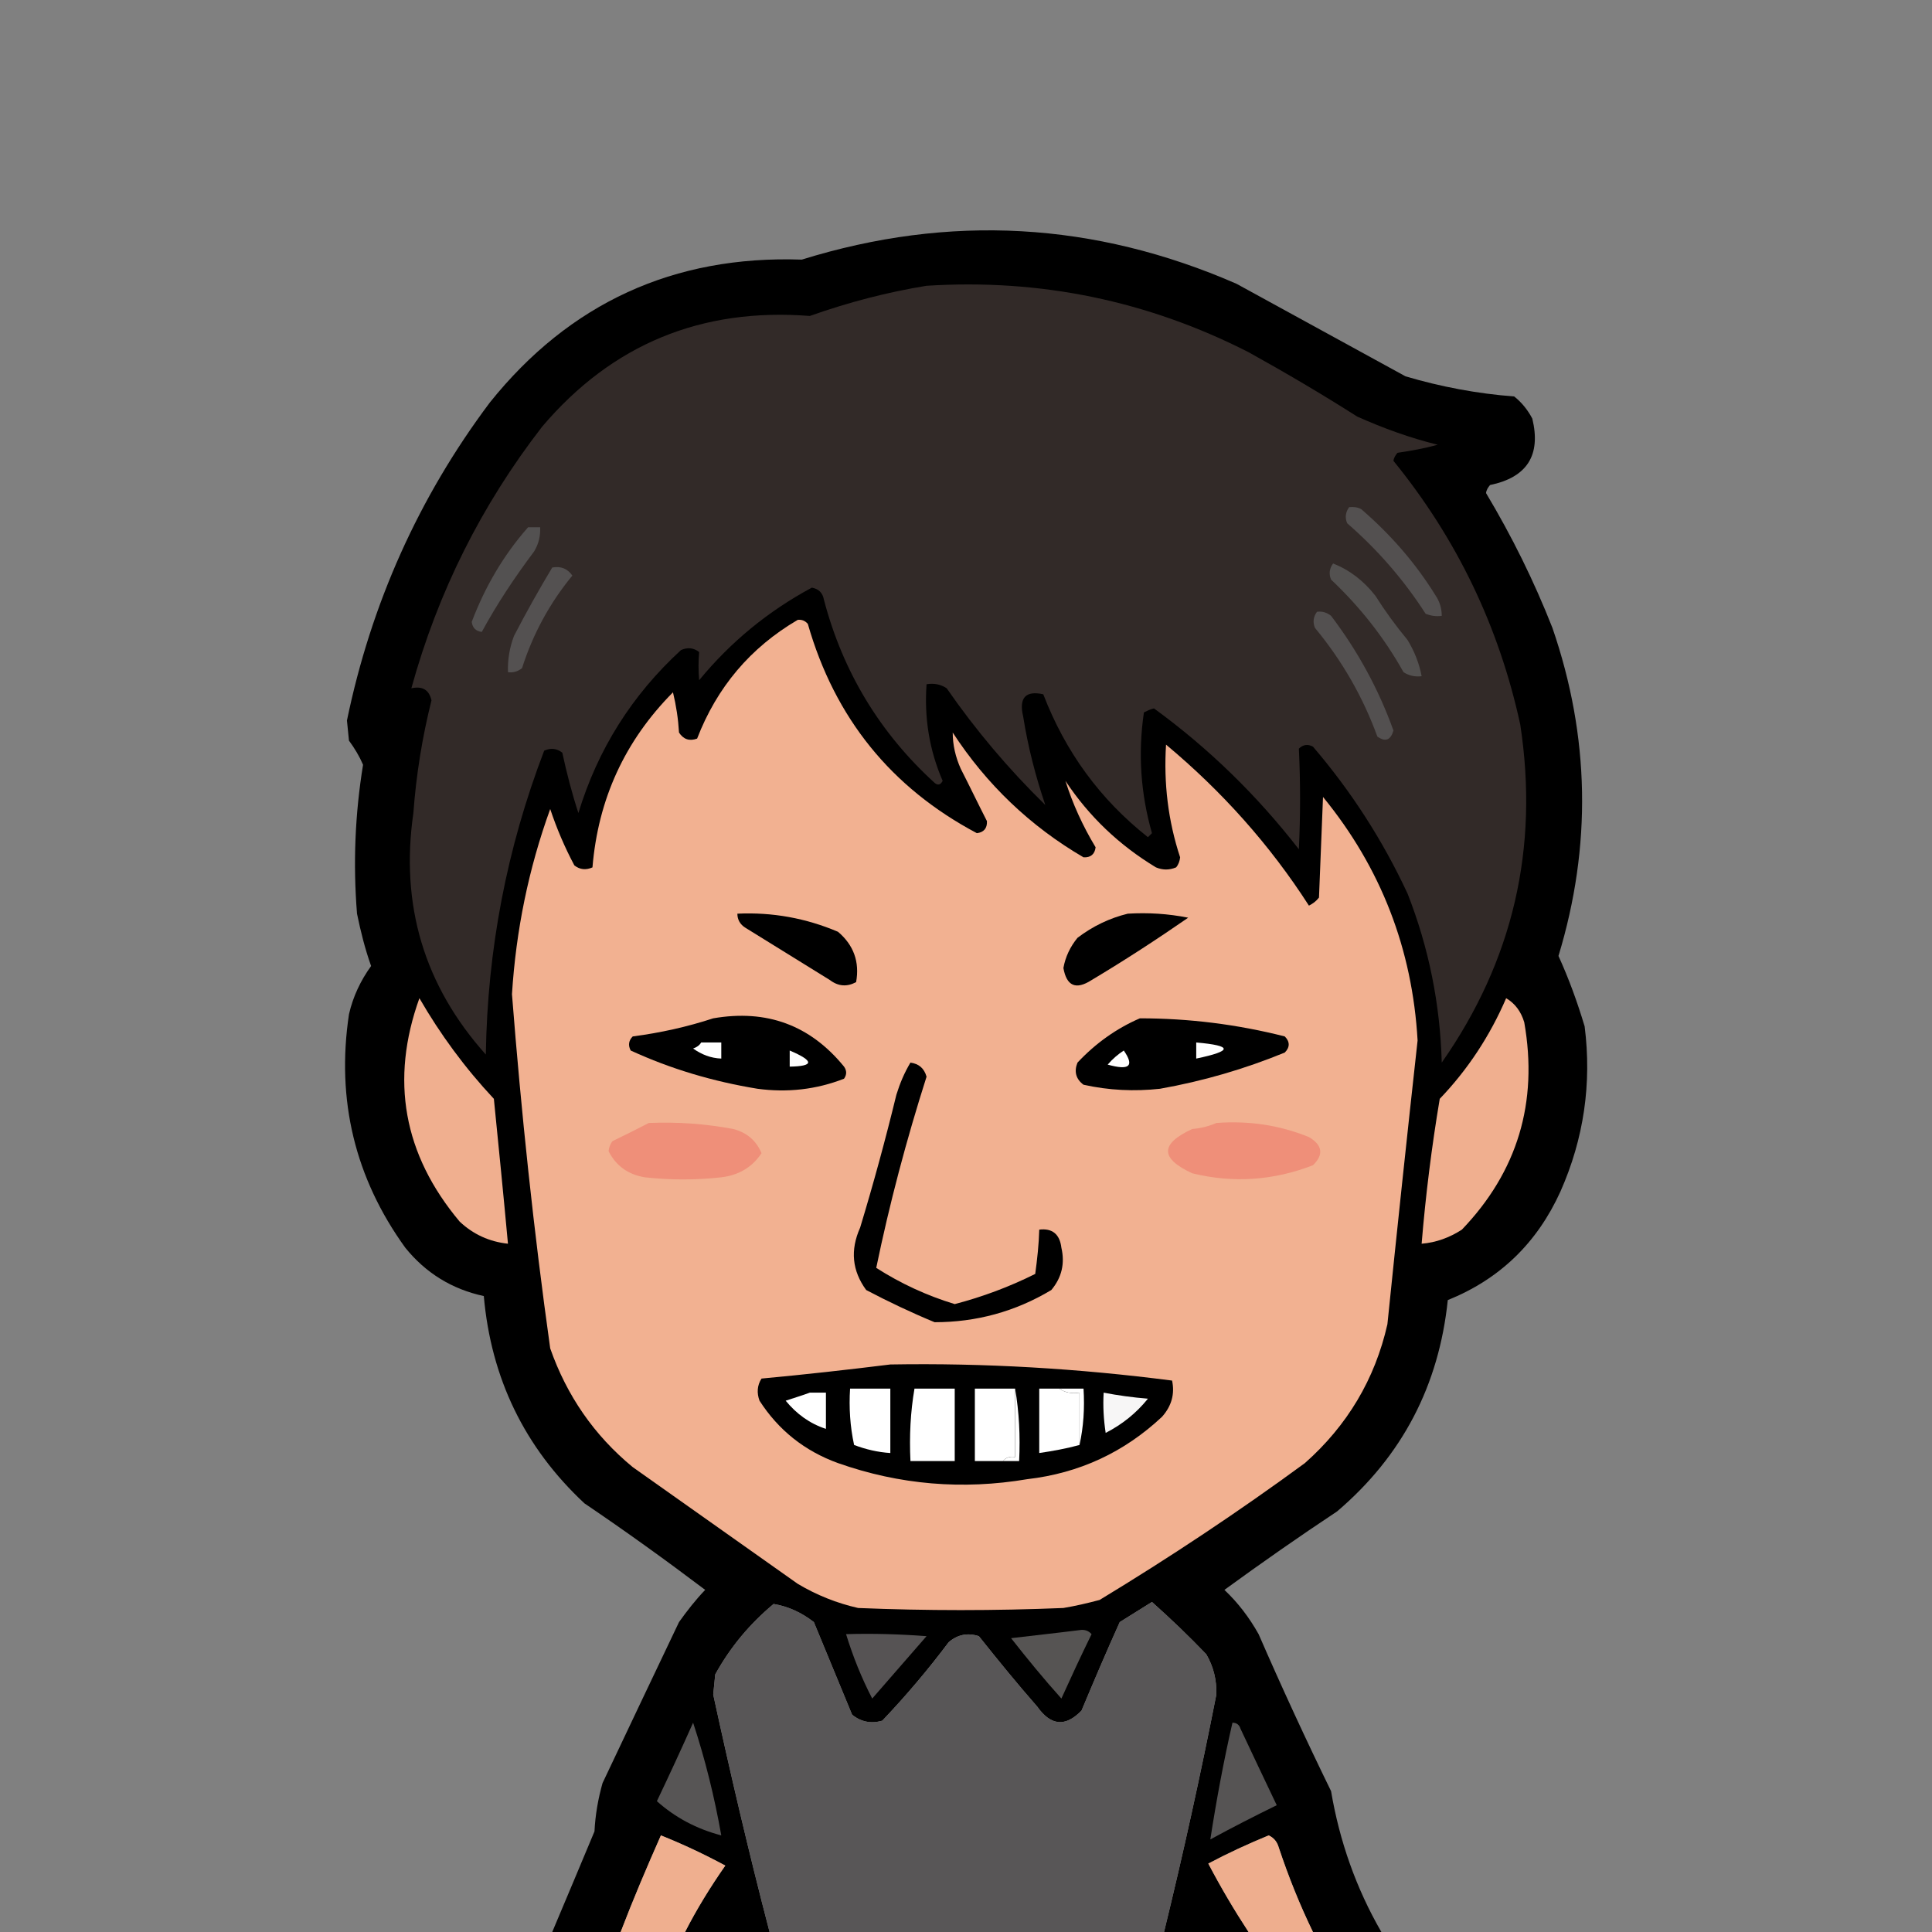 <svg enable-background="new 0 0 480 480" viewBox="0 0 480 480" xmlns="http://www.w3.org/2000/svg"><rect x="0" y="0" width="480" height="480" fill="#808080" stroke="none"/><g clip-rule="evenodd" fill-rule="evenodd"><path d="m343.2 480c-5.7 0-11.3 0-17 0-3.3-6.8-6.1-13.8-8.5-21-.4-1.4-1.2-2.4-2.5-3-5.1 2.1-10.1 4.4-15 7 3.1 5.9 6.4 11.5 10 17-7 0-14 0-21 0 4.8-19.6 9.1-39.2 13-59 .1-3.6-.7-6.9-2.5-10-4.3-4.5-8.8-8.8-13.5-13-2.7 1.7-5.3 3.3-8 5-3.3 7.3-6.4 14.6-9.5 22-4 4.1-7.6 3.8-11-1-5-5.7-9.8-11.6-14.5-17.5-2.8-.9-5.3-.4-7.5 1.5-5.1 6.8-10.6 13.3-16.5 19.5-2.8.8-5.3.3-7.5-1.5-3.2-7.7-6.3-15.3-9.5-23-3.1-2.4-6.4-3.9-10-4.5-6 5-10.8 10.8-14.5 17.5-.2 1.7-.3 3.3-.5 5 4.3 19.8 8.9 39.5 14 59-7 0-14 0-21 0 2.9-5.7 6.3-11.2 10-16.5-5.2-2.8-10.5-5.3-16-7.5-3.5 7.9-6.9 15.9-10 24-5.7 0-11.3 0-17 0 3.5-8.3 7-16.6 10.5-25 .2-4.1.9-8.1 2-12 6.3-13.3 12.6-26.6 19-40 2-2.8 4.1-5.5 6.5-8-9.8-7.4-19.8-14.6-30-21.5-14.9-13.9-23.2-31.1-25-51.5-7.9-1.7-14.4-5.7-19.5-12-12.5-17.3-17.2-36.7-14-58 1-4.4 2.9-8.4 5.5-12-1.5-4.2-2.6-8.6-3.5-13-1-12.4-.5-24.7 1.5-37-.9-2.1-2.1-4.1-3.5-6-.2-1.7-.3-3.3-.5-5 6-29 17.8-55.4 35.5-79 19.8-24.7 45.7-36.6 77.5-35.5 36.7-11.4 72.7-9.4 108 6 14 7.7 28 15.3 42 23 8.8 2.6 17.8 4.3 27 5 1.9 1.5 3.4 3.4 4.5 5.5 2.2 9.1-1.3 14.6-10.5 16.5-.5.6-.9 1.2-1 2 6.4 10.7 11.9 21.8 16.5 33.5 9.3 27 9.8 54.2 1.5 81.5 2.6 5.7 4.7 11.5 6.5 17.5 1.8 14.2-.2 27.9-6 41-5.8 12.8-15.1 21.8-28 27-2.2 21.2-11.3 38.7-27.5 52.5-9.5 6.3-18.8 12.8-28 19.5 3.4 3.2 6.2 6.9 8.5 11 5.7 13.1 11.7 26.1 18 39 2.1 12.4 6.2 24.1 12.5 35z"/><path d="m230.2 71c28.2-1.8 54.9 3.7 80 16.5 9.2 5.1 18.2 10.4 27 16 6.5 2.9 13.1 5.3 20 7-3.3.9-6.6 1.5-10 2-.5.6-.9 1.2-1 2 15.7 19.3 26.2 41.1 31.5 65.5 4.7 30.7-1.8 58.7-19.5 84-.4-14.5-3.2-28.5-8.5-42-6.2-13.3-14-25.4-23.5-36.5-1.3-.7-2.5-.5-3.5.5.4 8.3.4 16.7 0 25-10.4-13.4-22.4-25.1-36-35-.9.2-1.7.6-2.5 1-1.5 10.2-.8 20.2 2 30-.3.3-.7.7-1 1-11.9-9.4-20.5-21.2-26-35.5-4.4-1-6.1.9-5 5.5 1.2 7.6 3.1 14.9 5.5 22-9.1-8.9-17.3-18.6-24.5-29-1.5-1-3.2-1.3-5-1-.6 8.4.7 16.4 4 24-.5 1-1.2 1.2-2 .5-13.6-12.4-22.8-27.6-27.5-45.5-.3-1.7-1.3-2.7-3-3-10.8 5.8-20.2 13.5-28 23-.2-2.4-.2-4.7 0-7-1.4-1.1-2.9-1.2-4.5-.5-12.2 11.2-20.7 24.7-25.5 40.5-1.6-4.9-2.9-9.9-4-15-1.4-1.1-2.9-1.2-4.5-.5-9.3 24.3-14.1 49.4-14.5 75.5-15.3-17.1-21.3-37.1-18-60 .7-9.5 2.2-18.8 4.5-28-.6-2.6-2.2-3.6-5-3 6.6-23.9 17.4-45.5 32.5-65 17.4-20.5 39.6-29.6 66.5-27.5 9.6-3.4 19.2-5.9 29-7.5z" fill="#322a28"/><path d="m335.2 126c1.1-.1 2.1 0 3 .5 7.3 6.3 13.5 13.4 18.5 21.5 1 1.5 1.5 3.2 1.5 5-1.4.2-2.7 0-4-.5-5.4-8.4-11.9-15.9-19.5-22.5-.6-1.4-.4-2.8.5-4z" fill="#535050"/><path d="m131.2 131h3c.1 2.2-.4 4.2-1.5 6-4.8 6.4-9.2 13-13 20-1.5-.2-2.3-1-2.5-2.5 3.3-8.7 7.9-16.6 14-23.5z" fill="#535151"/><path d="m137.2 141c2.2-.4 3.8.3 5 2-5.6 6.8-9.8 14.5-12.5 23-1 .8-2.2 1.2-3.5 1-.1-3.1.4-6.1 1.5-9 3-5.8 6.2-11.5 9.5-17z" fill="#545151"/><path d="m331.2 140c4.1 1.6 7.6 4.3 10.5 8 2.4 3.8 5.1 7.5 8 11 1.7 2.8 2.9 5.8 3.5 9-1.6.2-3.1-.1-4.5-1-4.8-8.6-10.8-16.2-18-23-.6-1.4-.4-2.8.5-4z" fill="#535150"/><path d="m327.2 152c1.3-.2 2.5.2 3.5 1 6.6 8.7 11.8 18.2 15.5 28.5-.7 2.4-2 2.9-4 1.5-3.6-9.9-8.8-18.9-15.5-27-.6-1.4-.4-2.8.5-4z" fill="#535050"/><path d="m198.2 154c1-.1 1.8.2 2.5 1 6.7 23.4 20.7 40.7 42 52 1.7-.2 2.6-1.2 2.5-3-2.2-4.3-4.3-8.7-6.5-13-1.3-2.9-2-5.9-2-9 8.4 12.9 19.3 23.3 32.5 31 1.8.1 2.8-.8 3-2.5-3.2-5.3-5.7-10.8-7.5-16.5 5.9 8.9 13.4 16 22.5 21.5 1.7.7 3.3.7 5 0 .6-.7.9-1.6 1-2.5-3-9.1-4.1-18.4-3.5-28 13.9 11.6 25.8 24.9 35.5 40 1-.5 1.8-1.1 2.5-2 .3-8.3.7-16.7 1-25 14.4 17.6 22.2 37.8 23.5 60.5-2.6 23.5-5.1 47-7.5 70.5-3.1 13.7-10 25.2-20.5 34.5-16.5 12.1-33.5 23.4-51 34-3 .8-6 1.5-9 2-17 .7-34 .7-51 0-5.3-1.2-10.3-3.2-15-6-13.7-9.7-27.3-19.3-41-29-9.6-7.9-16.4-17.8-20.5-29.5-4.1-29.2-7.2-58.6-9.5-88 1-15.8 4.1-31.1 9.5-46 1.6 4.8 3.6 9.5 6 14 1.4 1.1 2.9 1.2 4.5.5 1.4-16.9 8-31.4 20-43.5.8 3.3 1.3 6.6 1.5 10 1.1 1.7 2.6 2.2 4.5 1.5 4.9-12.7 13.2-22.6 25-29.5z" fill="#f2b191"/><path d="m183.2 227c8.7-.4 17 1.1 25 4.5 3.9 3.3 5.4 7.5 4.5 12.5-2.2 1.2-4.4 1.1-6.5-.5-7-4.3-14-8.7-21-13-1.3-.8-2-2-2-3.5z"/><path d="m280.2 227c5-.3 10 0 15 1-7.8 5.4-15.8 10.6-24 15.5-3.9 2.5-6.2 1.5-7-3 .5-2.8 1.7-5.3 3.5-7.5 3.8-2.9 8-4.9 12.5-6z"/><path d="m374.2 248c2.2 1.3 3.7 3.3 4.5 6 3.5 19.9-1.7 37.1-15.5 51.5-3.1 2-6.4 3.2-10 3.5 1-12.1 2.5-24.1 4.5-36 7-7.3 12.5-15.7 16.5-25z" fill="#f0af8f"/><path d="m177.2 253c13.3-2.3 24.1 1.7 32.5 12 .7 1 .7 2 0 3-6.9 2.7-14.1 3.5-21.5 2.5-11-1.8-21.5-4.9-31.5-9.5-.7-1.3-.5-2.5.5-3.5 6.9-.9 13.6-2.4 20-4.5z"/><path d="m283.2 253c12.2 0 24.2 1.5 36 4.5 1.3 1.3 1.3 2.7 0 4-10 4.1-20.3 7.1-31 9-6.4.7-12.7.4-19-1-1.9-1.4-2.4-3.3-1.5-5.5 4.5-4.8 9.7-8.5 15.5-11z"/><path d="m104.2 248c5.2 9 11.3 17.3 18.5 25 1.2 12 2.4 24 3.5 36-4.6-.5-8.6-2.3-12-5.5-14-16.7-17.3-35.2-10-55.5z" fill="#f0af8f"/><path d="m174.2 259h5v4c-2.6-.1-4.9-1-7-2.5.9-.3 1.6-.8 2-1.5z" fill="#fff"/><path d="m297.2 259c9.1.8 9.1 2.1 0 4 0-1.3 0-2.7 0-4z" fill="#fff"/><path d="m279.2 261c2.7 3.9 1.4 5-4 3.5 1.2-1.4 2.6-2.6 4-3.5z" fill="#fff"/><path d="m196.2 261c6.1 2.6 6.1 3.9 0 4 0-1.3 0-2.7 0-4z" fill="#fff"/><path d="m161.2 279c7.1-.3 14.1.2 21 1.5 3.4.9 5.7 2.9 7 6-2.3 3.5-5.7 5.5-10 6-6.3.7-12.7.7-19 0-4.2-.7-7.2-2.9-9-6.5.1-.9.4-1.8 1-2.5 3.1-1.5 6.1-3 9-4.5z" fill="#ef8f79"/><path d="m302.2 279c8-.6 15.6.5 23 3.5 3.4 2 3.7 4.4 1 7-9.8 3.8-19.8 4.5-30 2-8-3.7-8-7.3 0-11 2.2-.2 4.2-.7 6-1.5z" fill="#ef8f79"/><path d="m226.2 264c2.1.3 3.4 1.4 4 3.5-5 15.7-9.2 31.5-12.5 47.5 6.1 3.9 12.6 6.9 19.5 9 6.9-1.8 13.6-4.3 20-7.5.5-3.7.9-7.3 1-11 3.2-.4 5.1 1.1 5.5 4.5.9 3.9.1 7.4-2.5 10.5-9 5.4-18.7 8-29 8-5.8-2.4-11.5-5.1-17-8-3.5-4.8-4-9.9-1.5-15.5 3.3-10.9 6.3-21.9 9-33 .9-2.9 2-5.5 3.5-8z"/><path d="m221.2 339c23.4-.4 46.8 1 70 4 .7 3.3-.1 6.3-2.5 9-9.4 8.8-20.5 14-33.5 15.5-16 2.7-31.7 1.4-47-4-8.3-3-14.8-8.2-19.5-15.5-.7-1.9-.6-3.8.5-5.5 10.8-1 21.5-2.2 32-3.5z"/><g fill="#fff"><path d="m252.2 345v17c-1.3-.2-2.3.1-3 1-2.3 0-4.7 0-7 0 0-6 0-12 0-18z"/><path d="m211.2 345h10v16c-3.1-.2-6.1-.9-9-2-1-4.6-1.3-9.3-1-14z"/><path d="m252.2 345c1 5.8 1.3 11.8 1 18-1.3 0-2.7 0-4 0 .7-.9 1.7-1.2 3-1 0-5.7 0-11.3 0-17z"/><path d="m263.2 345c1.4 1 3.1 1.3 5 1v13c-3.3.9-6.6 1.5-10 2 0-5.3 0-10.7 0-16z"/><path d="m263.2 345h6c.3 4.9 0 9.5-1 14 0-4.3 0-8.7 0-13-1.9.3-3.6 0-5-1z"/><path d="m201.2 346h4v9c-4-1.3-7.3-3.7-10-7 2.1-.7 4.1-1.3 6-2z"/></g><path d="m274.2 346c3.6.7 7.3 1.2 11 1.5-2.9 3.6-6.4 6.4-10.5 8.5-.5-3.3-.7-6.6-.5-10z" fill="#f7f6f6"/><path d="m289.2 480c-32.7 0-65.3 0-98 0-5.1-19.5-9.7-39.2-14-59 .2-1.7.3-3.3.5-5 3.7-6.7 8.5-12.5 14.5-17.5 3.6.6 6.9 2.1 10 4.5 3.2 7.7 6.3 15.3 9.5 23 2.2 1.8 4.7 2.3 7.5 1.5 5.9-6.2 11.4-12.7 16.5-19.5 2.2-1.9 4.7-2.4 7.5-1.5 4.7 5.9 9.5 11.8 14.5 17.5 3.4 4.8 7 5.1 11 1 3.1-7.4 6.2-14.7 9.5-22 2.7-1.7 5.3-3.3 8-5 4.7 4.2 9.2 8.5 13.5 13 1.8 3.1 2.6 6.4 2.5 10-3.9 19.8-8.2 39.4-13 59z" fill="#585657"/><path d="m268.2 405c1.2-.2 2.2.1 3 1-2.6 5.3-5.1 10.7-7.5 16-4.4-4.9-8.5-9.9-12.5-15 5.8-.7 11.5-1.3 17-2z" fill="#565453"/><path d="m210.2 406c6.7-.2 13.3 0 20 .5-4.5 5.2-9 10.3-13.5 15.5-2.7-5.2-4.8-10.5-6.5-16z" fill="#565354"/><path d="m172.2 428c3 9.1 5.3 18.4 7 28-6.1-1.6-11.4-4.4-16-8.5 3.1-6.5 6.1-13 9-19.5z" fill="#575555"/><path d="m306.2 428c1 0 1.7.5 2 1.5 3 6.4 6 12.7 9 19-5.5 2.7-11 5.5-16.5 8.5 1.5-9.7 3.3-19.4 5.5-29z" fill="#565454"/><path d="m326.2 480c-5.3 0-10.7 0-16 0-3.6-5.5-6.9-11.1-10-17 4.9-2.6 9.9-4.9 15-7 1.3.6 2.1 1.6 2.5 3 2.4 7.2 5.2 14.2 8.5 21z" fill="#eeae8e"/><path d="m170.2 480c-5.3 0-10.7 0-16 0 3.1-8.1 6.5-16.1 10-24 5.5 2.2 10.8 4.7 16 7.5-3.7 5.3-7.1 10.8-10 16.5z" fill="#efaf8f"/><path d="m231.2 363h6c0-6 0-12 0-18-3.3 0-6.7 0-10 0h10-10c-1 5.8-1.3 11.8-1 18z" fill="#fff"/></g></svg>